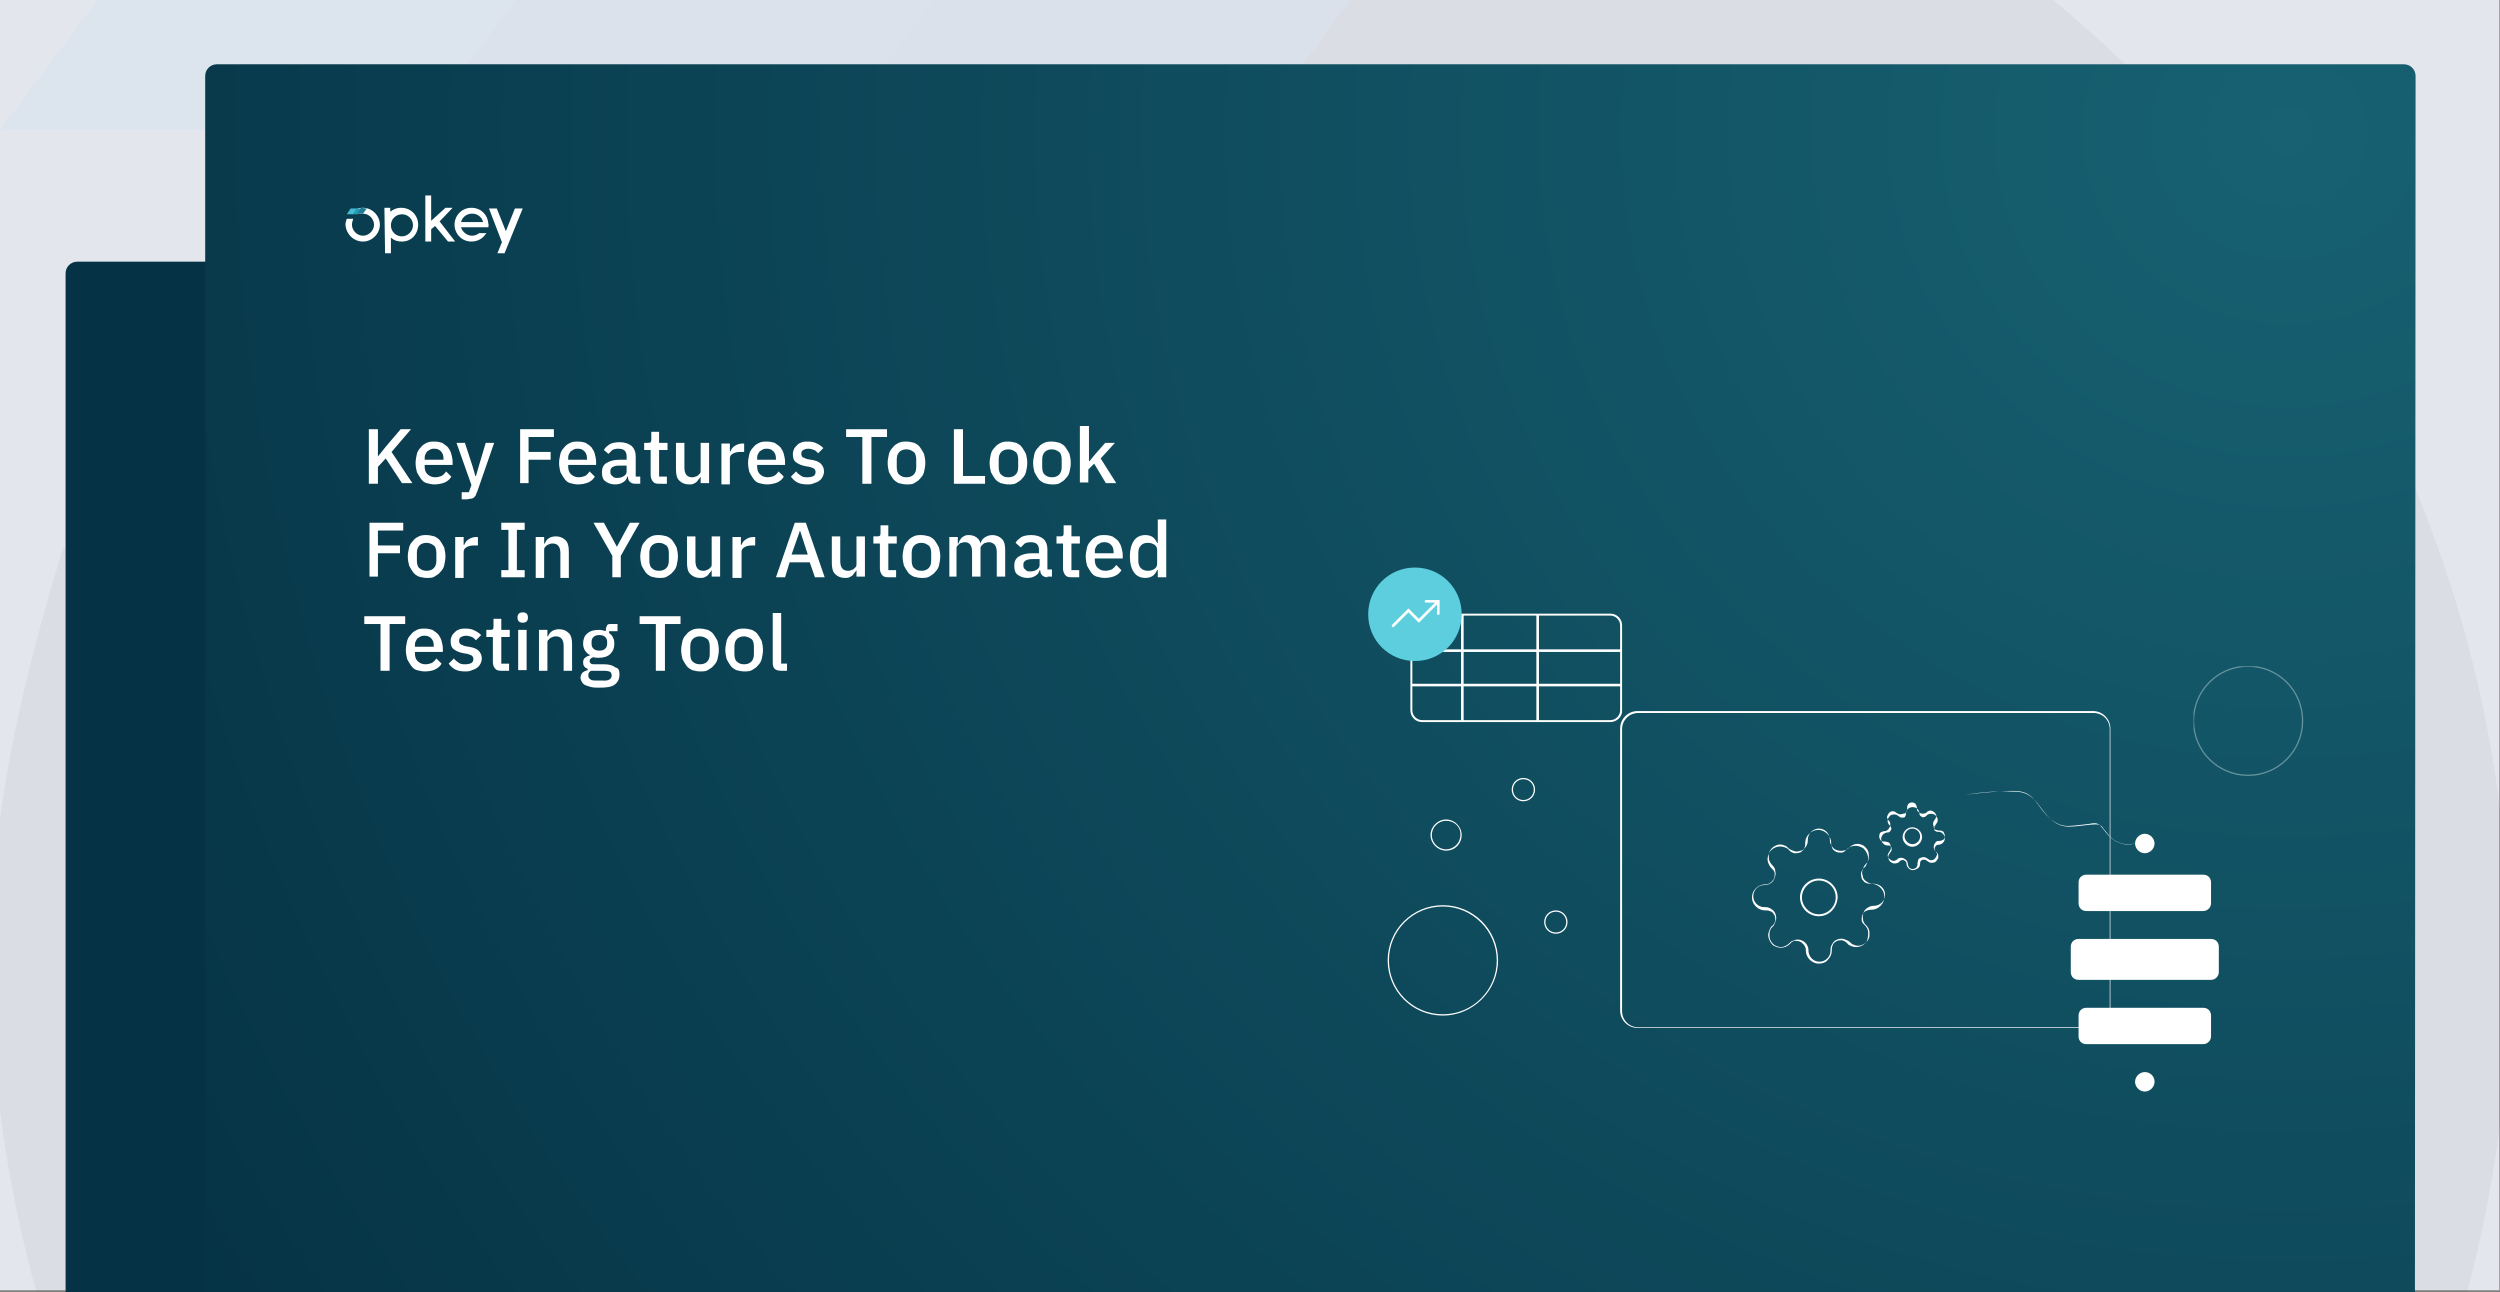 <?xml version="1.0" encoding="utf-8"?>
<!-- Generator: Adobe Illustrator 25.4.1, SVG Export Plug-In . SVG Version: 6.00 Build 0)  -->
<svg version="1.1" id="Layer_1" xmlns="http://www.w3.org/2000/svg" xmlns:xlink="http://www.w3.org/1999/xlink" x="0px" y="0px"
	 viewBox="0 0 385 199" style="enable-background:new 0 0 385 199;" xml:space="preserve">
<rect x="0" y="0" width="385" height="199" fill="#808080" stroke="none"/>
<style type="text/css">
	.st0{fill:#E4E6EE;}
	.st1{opacity:5.000000e-02;}
	.st2{fill-rule:evenodd;clip-rule:evenodd;fill:#242830;}
	.st3{fill:#1C7C92;}
	.st4{fill:#299BB5;}
	.st5{fill:#44BCD6;}
	.st6{fill:#053345;}
	.st7{fill:url(#SVGID_1_);}
	.st8{fill-rule:evenodd;clip-rule:evenodd;fill:#FFFFFF;}
	.st9{fill:#FFFFFF;}
	.st10{fill:#5DCEDE;}
	.st11{opacity:0.36;}
	.st12{clip-path:url(#SVGID_00000147192240417803525250000012756230272046108556_);}
</style>
<rect x="-0.1" y="-0.3" class="st0" width="385" height="199"/>
<g class="st1">
	<g>
		<path class="st2" d="M315.8-0.3H70.7C63.4,5.9,56.4,12.7,50,20h143.3c70.9,0,128.9,58,128.9,128.9c0,17.9-3.7,35-10.4,50.5h68
			c4.4-16.1,6.7-33,6.7-50.5C386.6,88.9,359,35.2,315.8-0.3z"/>
		<path class="st2" d="M74.8,199.3c-6.7-15.5-10.4-32.6-10.4-50.5c0-24.2,6.4-45.1,17.7-64.4H9.7c-6.4,20.9-11.3,41.9-11.3,64.4
			c0.3,17.5,2.8,34.4,7.3,50.5H74.8z"/>
	</g>
	<polygon class="st3" points="144.1,-0.3 128.9,20 193.3,20 208.1,-0.3 	"/>
	<polygon class="st4" points="79.7,-0.3 64.5,20 128.9,20 144.1,-0.3 	"/>
	<polygon class="st5" points="15.3,-0.3 0,20 64.5,20 79.7,-0.3 	"/>
</g>
<g>
	<g>
		<path class="st6" d="M340.3,199.3H10.1V42.1c0-1,0.8-1.8,1.8-1.8h326.6c1,0,1.8,0.8,1.8,1.8V199.3z"/>
	</g>
</g>
<g>
	<g>
		
			<radialGradient id="SVGID_1_" cx="426.579" cy="-398.869" r="366.797" gradientTransform="matrix(1.031 0 0 -0.971 -87.597 -367.079)" gradientUnits="userSpaceOnUse">
			<stop  offset="0" style="stop-color:#176172"/>
			<stop  offset="0.998" style="stop-color:#053345"/>
		</radialGradient>
		<path class="st7" d="M371.9,199.3H31.6V11.7c0-1,0.8-1.8,1.8-1.8h336.8c1,0,1.8,0.8,1.8,1.8L371.9,199.3L371.9,199.3z"/>
	</g>
</g>
<g>
	<path class="st8" d="M55.9,37.2c1.4,0,2.6-1.2,2.6-2.6c0-1.4-1.2-2.6-2.6-2.6c-0.8,0-1.4,0.3-1.9,0.9h1.9c0.9,0,1.7,0.8,1.7,1.7
		s-0.8,1.7-1.7,1.7s-1.7-0.8-1.7-1.7c0-0.3,0.1-0.6,0.2-0.9h-1c-0.1,0.3-0.2,0.6-0.2,0.9C53.3,36.1,54.5,37.2,55.9,37.2z"/>
	<path class="st4" d="M54.8,32.1h0.9L55.1,33h-0.9L54.8,32.1z"/>
	<path class="st5" d="M54,32.1h0.9L54.3,33h-0.9L54,32.1z"/>
	<path class="st9" d="M59.3,39h0.9v-2.4c0.6,0.5,1.1,0.6,1.7,0.6c1.5,0,2.5-1.2,2.5-2.6S63.3,32,61.8,32c-0.8,0-1.3,0.3-1.7,0.6V32
		h-0.9L59.3,39L59.3,39z M61.9,36.4c-0.9,0-1.7-0.7-1.7-1.7S61,33,61.9,33s1.7,0.7,1.7,1.7C63.6,35.6,62.8,36.4,61.9,36.4z"/>
	<path class="st9" d="M69,37.2h1.1l-2.4-3.1l2-2.1h-1.1l-2.2,2v-3.9h-0.9v7.1h0.9v-1.9l0.6-0.5L69,37.2z"/>
	<path class="st9" d="M75.2,34.4c-0.1-1.3-1.1-2.4-2.6-2.4S70,33.2,70,34.6c0,1.4,1.1,2.6,2.6,2.6c1,0,1.8-0.5,2.3-1.3h-1.1
		c-0.3,0.2-0.6,0.4-1.1,0.4c-0.8,0-1.5-0.6-1.7-1.3h4.2C75.2,35,75.3,34.7,75.2,34.4z M71,34.2c0.2-0.8,0.9-1.3,1.7-1.3
		c0.8,0,1.5,0.5,1.7,1.3H71z"/>
	<path class="st9" d="M79.3,32.1l-1.4,3.5l-1.4-3.5h-1.2l2,5.2L76.6,39h1.1l2.8-6.9H79.3z"/>
	<path class="st3" d="M56.5,32.1l-0.6,0.8H55l0.6-0.9l0,0h0.2C56.1,32.1,56.3,32.1,56.5,32.1z"/>
</g>
<g>
	<path class="st9" d="M59.4,70.6l-1.2,1.3v2.6h-1.4v-8.4h1.4v4.2h0l1.2-1.5l2.3-2.7h1.6l-3,3.5l3.2,4.8h-1.6L59.4,70.6z"/>
	<path class="st9" d="M66.9,74.6c-0.4,0-0.8-0.1-1.2-0.2S65,74,64.8,73.7c-0.2-0.3-0.4-0.6-0.6-1c-0.1-0.4-0.2-0.9-0.2-1.4
		c0-0.5,0.1-0.9,0.2-1.4c0.1-0.4,0.3-0.7,0.6-1c0.2-0.3,0.5-0.5,0.9-0.7c0.4-0.2,0.8-0.2,1.2-0.2c0.5,0,0.9,0.1,1.2,0.2
		c0.3,0.2,0.6,0.4,0.9,0.7c0.2,0.3,0.4,0.6,0.5,1c0.1,0.4,0.2,0.8,0.2,1.2v0.5h-4.3v0.2c0,0.5,0.1,0.9,0.4,1.2
		c0.3,0.3,0.7,0.5,1.2,0.5c0.4,0,0.7-0.1,1-0.2c0.3-0.2,0.5-0.4,0.7-0.7l0.8,0.8c-0.2,0.4-0.6,0.7-1,0.9
		C68,74.5,67.4,74.6,66.9,74.6z M66.9,69.1c-0.2,0-0.4,0-0.6,0.1c-0.2,0.1-0.3,0.2-0.5,0.3c-0.1,0.1-0.2,0.3-0.3,0.5
		c-0.1,0.2-0.1,0.4-0.1,0.7v0.1h2.9v-0.1c0-0.5-0.1-0.9-0.4-1.2S67.3,69.1,66.9,69.1z"/>
	<path class="st9" d="M74.8,68.2h1.3l-2.6,7.5c-0.1,0.2-0.2,0.4-0.2,0.5s-0.2,0.3-0.3,0.4c-0.1,0.1-0.3,0.2-0.5,0.2
		c-0.2,0-0.4,0.1-0.6,0.1h-0.8v-1.1h1.1l0.4-1.1l-2.3-6.5h1.3l1.2,3.7l0.4,1.4h0.1l0.4-1.4L74.8,68.2z"/>
	<path class="st9" d="M80.1,74.5v-8.4h5.2v1.2h-3.9v2.3h3.4v1.2h-3.4v3.6H80.1z"/>
	<path class="st9" d="M89,74.6c-0.4,0-0.8-0.1-1.2-0.2s-0.7-0.4-0.9-0.7c-0.2-0.3-0.4-0.6-0.6-1c-0.1-0.4-0.2-0.9-0.2-1.4
		c0-0.5,0.1-0.9,0.2-1.4c0.1-0.4,0.3-0.7,0.6-1c0.2-0.3,0.5-0.5,0.9-0.7c0.4-0.2,0.8-0.2,1.2-0.2c0.5,0,0.9,0.1,1.2,0.2
		c0.3,0.2,0.6,0.4,0.9,0.7c0.2,0.3,0.4,0.6,0.5,1c0.1,0.4,0.2,0.8,0.2,1.2v0.5h-4.3v0.2c0,0.5,0.1,0.9,0.4,1.2
		c0.3,0.3,0.7,0.5,1.2,0.5c0.4,0,0.7-0.1,1-0.2c0.3-0.2,0.5-0.4,0.7-0.7l0.8,0.8c-0.2,0.4-0.6,0.7-1,0.9
		C90.1,74.5,89.5,74.6,89,74.6z M89,69.1c-0.2,0-0.4,0-0.6,0.1c-0.2,0.1-0.3,0.2-0.5,0.3c-0.1,0.1-0.2,0.3-0.3,0.5
		c-0.1,0.2-0.1,0.4-0.1,0.7v0.1h2.9v-0.1c0-0.5-0.1-0.9-0.4-1.2S89.4,69.1,89,69.1z"/>
	<path class="st9" d="M97.8,74.5c-0.3,0-0.6-0.1-0.8-0.3c-0.2-0.2-0.3-0.4-0.3-0.8h-0.1c-0.1,0.4-0.3,0.7-0.7,0.9
		c-0.3,0.2-0.7,0.3-1.2,0.3c-0.6,0-1.1-0.2-1.5-0.5s-0.5-0.8-0.5-1.4c0-0.6,0.2-1.1,0.7-1.4c0.5-0.3,1.1-0.5,2-0.5h1.1v-0.5
		c0-0.4-0.1-0.7-0.3-0.9s-0.5-0.3-1-0.3c-0.4,0-0.7,0.1-0.9,0.2c-0.2,0.2-0.4,0.4-0.6,0.6L93,69.3c0.2-0.4,0.5-0.6,0.9-0.9
		c0.4-0.2,0.9-0.3,1.5-0.3c0.8,0,1.4,0.2,1.9,0.6c0.4,0.4,0.6,0.9,0.6,1.6v3.1h0.7v1.1H97.8z M95.1,73.6c0.4,0,0.7-0.1,1-0.3
		c0.3-0.2,0.4-0.4,0.4-0.7v-0.9h-1.1c-0.9,0-1.4,0.3-1.4,0.8v0.2c0,0.3,0.1,0.5,0.3,0.6C94.5,73.6,94.8,73.6,95.1,73.6z"/>
	<path class="st9" d="M101.5,74.5c-0.5,0-0.8-0.1-1-0.4s-0.3-0.6-0.3-1v-3.8h-1v-1.1h0.5c0.2,0,0.4,0,0.5-0.1
		c0.1-0.1,0.1-0.3,0.1-0.5v-1.1h1.2v1.7h1.3v1.1h-1.3v4.1h1.2v1.1H101.5z"/>
	<path class="st9" d="M107.9,73.4L107.9,73.4c-0.1,0.2-0.2,0.3-0.3,0.4c-0.1,0.1-0.2,0.3-0.3,0.4c-0.1,0.1-0.3,0.2-0.5,0.3
		c-0.2,0.1-0.4,0.1-0.7,0.1c-0.6,0-1.1-0.2-1.5-0.6c-0.4-0.4-0.5-1-0.5-1.8v-4h1.3V72c0,1,0.4,1.5,1.2,1.5c0.2,0,0.3,0,0.5-0.1
		s0.3-0.1,0.4-0.2c0.1-0.1,0.2-0.2,0.3-0.3c0.1-0.1,0.1-0.3,0.1-0.5v-4.2h1.3v6.2h-1.3V73.4z"/>
	<path class="st9" d="M111.1,74.5v-6.2h1.3v1.2h0.1c0.1-0.3,0.3-0.6,0.6-0.8c0.3-0.2,0.7-0.4,1.2-0.4h0.3v1.3H114
		c-0.5,0-0.9,0.1-1.2,0.3c-0.3,0.2-0.4,0.4-0.4,0.7v4H111.1z"/>
	<path class="st9" d="M118.1,74.6c-0.4,0-0.8-0.1-1.2-0.2s-0.7-0.4-0.9-0.7c-0.2-0.3-0.4-0.6-0.6-1c-0.1-0.4-0.2-0.9-0.2-1.4
		c0-0.5,0.1-0.9,0.2-1.4c0.1-0.4,0.3-0.7,0.6-1c0.2-0.3,0.5-0.5,0.9-0.7c0.4-0.2,0.8-0.2,1.2-0.2c0.5,0,0.9,0.1,1.2,0.2
		c0.3,0.2,0.6,0.4,0.9,0.7c0.2,0.3,0.4,0.6,0.5,1c0.1,0.4,0.2,0.8,0.2,1.2v0.5h-4.3v0.2c0,0.5,0.1,0.9,0.4,1.2
		c0.3,0.3,0.7,0.5,1.2,0.5c0.4,0,0.7-0.1,1-0.2c0.3-0.2,0.5-0.4,0.7-0.7l0.8,0.8c-0.2,0.4-0.6,0.7-1,0.9
		C119.2,74.5,118.6,74.6,118.1,74.6z M118.1,69.1c-0.2,0-0.4,0-0.6,0.1c-0.2,0.1-0.3,0.2-0.5,0.3c-0.1,0.1-0.2,0.3-0.3,0.5
		c-0.1,0.2-0.1,0.4-0.1,0.7v0.1h2.9v-0.1c0-0.5-0.1-0.9-0.4-1.2S118.5,69.1,118.1,69.1z"/>
	<path class="st9" d="M124.3,74.6c-0.6,0-1.1-0.1-1.5-0.3c-0.4-0.2-0.7-0.5-1-0.9l0.8-0.8c0.2,0.3,0.5,0.5,0.8,0.7
		c0.3,0.2,0.6,0.2,1,0.2c0.4,0,0.7-0.1,0.9-0.2c0.2-0.1,0.3-0.4,0.3-0.6c0-0.2-0.1-0.4-0.2-0.5c-0.1-0.1-0.4-0.2-0.7-0.3l-0.6-0.1
		c-0.6-0.1-1.1-0.3-1.5-0.6c-0.4-0.3-0.5-0.7-0.5-1.3c0-0.3,0.1-0.6,0.2-0.8c0.1-0.2,0.3-0.4,0.5-0.6s0.4-0.3,0.7-0.4
		c0.3-0.1,0.6-0.1,0.9-0.1c0.6,0,1,0.1,1.4,0.3c0.4,0.2,0.7,0.4,1,0.7l-0.8,0.8c-0.2-0.2-0.4-0.4-0.6-0.5c-0.3-0.1-0.6-0.2-0.9-0.2
		c-0.4,0-0.6,0.1-0.8,0.2s-0.3,0.3-0.3,0.6c0,0.2,0.1,0.4,0.2,0.5c0.2,0.1,0.4,0.2,0.7,0.3l0.6,0.1c0.7,0.1,1.2,0.3,1.5,0.6
		c0.3,0.3,0.5,0.7,0.5,1.2c0,0.3-0.1,0.6-0.2,0.8c-0.1,0.2-0.3,0.5-0.5,0.6c-0.2,0.2-0.5,0.3-0.8,0.4
		C125,74.6,124.6,74.6,124.3,74.6z"/>
	<path class="st9" d="M134.2,67.3v7.2h-1.4v-7.2h-2.5v-1.2h6.3v1.2H134.2z"/>
	<path class="st9" d="M139.6,74.6c-0.4,0-0.8-0.1-1.2-0.2c-0.4-0.2-0.7-0.4-0.9-0.7c-0.2-0.3-0.4-0.6-0.6-1
		c-0.1-0.4-0.2-0.9-0.2-1.4c0-0.5,0.1-0.9,0.2-1.4c0.1-0.4,0.3-0.7,0.6-1c0.2-0.3,0.5-0.5,0.9-0.7c0.4-0.2,0.8-0.2,1.2-0.2
		c0.4,0,0.8,0.1,1.2,0.2c0.4,0.2,0.7,0.4,0.9,0.7c0.2,0.3,0.4,0.6,0.6,1c0.1,0.4,0.2,0.9,0.2,1.4c0,0.5-0.1,0.9-0.2,1.4
		c-0.1,0.4-0.3,0.7-0.6,1c-0.2,0.3-0.6,0.5-0.9,0.7S140.1,74.6,139.6,74.6z M139.6,73.5c0.4,0,0.8-0.1,1.1-0.4s0.4-0.7,0.4-1.2v-1.1
		c0-0.5-0.1-1-0.4-1.2s-0.6-0.4-1.1-0.4c-0.4,0-0.8,0.1-1.1,0.4c-0.3,0.3-0.4,0.7-0.4,1.2v1.1c0,0.5,0.1,1,0.4,1.2
		C138.8,73.4,139.2,73.5,139.6,73.5z"/>
	<path class="st9" d="M146.9,74.5v-8.4h1.4v7.2h3.4v1.2H146.9z"/>
	<path class="st9" d="M155.3,74.6c-0.4,0-0.8-0.1-1.2-0.2c-0.4-0.2-0.7-0.4-0.9-0.7c-0.2-0.3-0.4-0.6-0.6-1
		c-0.1-0.4-0.2-0.9-0.2-1.4c0-0.5,0.1-0.9,0.2-1.4c0.1-0.4,0.3-0.7,0.6-1c0.2-0.3,0.5-0.5,0.9-0.7c0.4-0.2,0.8-0.2,1.2-0.2
		c0.4,0,0.8,0.1,1.2,0.2c0.4,0.2,0.7,0.4,0.9,0.7c0.2,0.3,0.4,0.6,0.6,1c0.1,0.4,0.2,0.9,0.2,1.4c0,0.5-0.1,0.9-0.2,1.4
		c-0.1,0.4-0.3,0.7-0.6,1c-0.2,0.3-0.6,0.5-0.9,0.7S155.7,74.6,155.3,74.6z M155.3,73.5c0.4,0,0.8-0.1,1.1-0.4s0.4-0.7,0.4-1.2v-1.1
		c0-0.5-0.1-1-0.4-1.2s-0.6-0.4-1.1-0.4c-0.4,0-0.8,0.1-1.1,0.4c-0.3,0.3-0.4,0.7-0.4,1.2v1.1c0,0.5,0.1,1,0.4,1.2
		C154.5,73.4,154.8,73.5,155.3,73.5z"/>
	<path class="st9" d="M162,74.6c-0.4,0-0.8-0.1-1.2-0.2c-0.4-0.2-0.7-0.4-0.9-0.7c-0.2-0.3-0.4-0.6-0.6-1c-0.1-0.4-0.2-0.9-0.2-1.4
		c0-0.5,0.1-0.9,0.2-1.4c0.1-0.4,0.3-0.7,0.6-1c0.2-0.3,0.5-0.5,0.9-0.7c0.4-0.2,0.8-0.2,1.2-0.2c0.4,0,0.8,0.1,1.2,0.2
		c0.4,0.2,0.7,0.4,0.9,0.7c0.2,0.3,0.4,0.6,0.6,1c0.1,0.4,0.2,0.9,0.2,1.4c0,0.5-0.1,0.9-0.2,1.4c-0.1,0.4-0.3,0.7-0.6,1
		c-0.2,0.3-0.6,0.5-0.9,0.7S162.5,74.6,162,74.6z M162,73.5c0.4,0,0.8-0.1,1.1-0.4s0.4-0.7,0.4-1.2v-1.1c0-0.5-0.1-1-0.4-1.2
		s-0.6-0.4-1.1-0.4c-0.4,0-0.8,0.1-1.1,0.4c-0.3,0.3-0.4,0.7-0.4,1.2v1.1c0,0.5,0.1,1,0.4,1.2C161.2,73.4,161.6,73.5,162,73.5z"/>
	<path class="st9" d="M166.4,65.6h1.3V71h0.1l0.9-1.1l1.5-1.7h1.5l-2.2,2.4l2.4,3.8h-1.6l-1.8-3l-0.9,0.9v2h-1.3V65.6z"/>
	<path class="st9" d="M56.9,88.9v-8.4h5.2v1.2h-3.9V84h3.4v1.2h-3.4v3.6H56.9z"/>
	<path class="st9" d="M65.7,89c-0.4,0-0.8-0.1-1.2-0.2c-0.4-0.2-0.7-0.4-0.9-0.7c-0.2-0.3-0.4-0.6-0.6-1c-0.1-0.4-0.2-0.9-0.2-1.4
		c0-0.5,0.1-0.9,0.2-1.4c0.1-0.4,0.3-0.7,0.6-1c0.2-0.3,0.5-0.5,0.9-0.7c0.4-0.2,0.8-0.2,1.2-0.2c0.4,0,0.8,0.1,1.2,0.2
		c0.4,0.2,0.7,0.4,0.9,0.7c0.2,0.3,0.4,0.6,0.6,1c0.1,0.4,0.2,0.9,0.2,1.4c0,0.5-0.1,0.9-0.2,1.4c-0.1,0.4-0.3,0.7-0.6,1
		c-0.2,0.3-0.6,0.5-0.9,0.7S66.2,89,65.7,89z M65.7,87.9c0.4,0,0.8-0.1,1.1-0.4s0.4-0.7,0.4-1.2v-1.1c0-0.5-0.1-1-0.4-1.2
		s-0.6-0.4-1.1-0.4c-0.4,0-0.8,0.1-1.1,0.4c-0.3,0.3-0.4,0.7-0.4,1.2v1.1c0,0.5,0.1,1,0.4,1.2C64.9,87.8,65.3,87.9,65.7,87.9z"/>
	<path class="st9" d="M70.1,88.9v-6.2h1.3v1.2h0.1c0.1-0.3,0.3-0.6,0.6-0.8c0.3-0.2,0.7-0.4,1.2-0.4h0.3v1.3H73
		c-0.5,0-0.9,0.1-1.2,0.3c-0.3,0.2-0.4,0.4-0.4,0.7v4H70.1z"/>
	<path class="st9" d="M77.2,88.9v-1.1h1.1v-6.2h-1.1v-1.1h3.6v1.1h-1.2v6.2h1.2v1.1H77.2z"/>
	<path class="st9" d="M82.5,88.9v-6.2h1.3v1h0.1c0.1-0.3,0.3-0.6,0.6-0.8c0.3-0.2,0.7-0.3,1.1-0.3c0.6,0,1.1,0.2,1.5,0.6
		s0.5,1,0.5,1.8v4h-1.3v-3.8c0-1-0.4-1.5-1.2-1.5c-0.2,0-0.3,0-0.5,0.1s-0.3,0.1-0.4,0.2c-0.1,0.1-0.2,0.2-0.3,0.3
		c-0.1,0.1-0.1,0.3-0.1,0.5v4.2H82.5z"/>
	<path class="st9" d="M94.3,88.9v-3.3l-2.9-5.1H93l2,3.7h0l2-3.7h1.5l-2.9,5.1v3.3H94.3z"/>
	<path class="st9" d="M101.5,89c-0.4,0-0.8-0.1-1.2-0.2c-0.4-0.2-0.7-0.4-0.9-0.7c-0.2-0.3-0.4-0.6-0.6-1c-0.1-0.4-0.2-0.9-0.2-1.4
		c0-0.5,0.1-0.9,0.2-1.4c0.1-0.4,0.3-0.7,0.6-1c0.2-0.3,0.5-0.5,0.9-0.7c0.4-0.2,0.8-0.2,1.2-0.2c0.4,0,0.8,0.1,1.2,0.2
		c0.4,0.2,0.7,0.4,0.9,0.7c0.2,0.3,0.4,0.6,0.6,1c0.1,0.4,0.2,0.9,0.2,1.4c0,0.5-0.1,0.9-0.2,1.4c-0.1,0.4-0.3,0.7-0.6,1
		c-0.2,0.3-0.6,0.5-0.9,0.7S101.9,89,101.5,89z M101.5,87.9c0.4,0,0.8-0.1,1.1-0.4s0.4-0.7,0.4-1.2v-1.1c0-0.5-0.1-1-0.4-1.2
		s-0.6-0.4-1.1-0.4c-0.4,0-0.8,0.1-1.1,0.4c-0.3,0.3-0.4,0.7-0.4,1.2v1.1c0,0.5,0.1,1,0.4,1.2C100.7,87.8,101,87.9,101.5,87.9z"/>
	<path class="st9" d="M109.6,87.8L109.6,87.8c-0.1,0.2-0.2,0.3-0.3,0.4c-0.1,0.1-0.2,0.3-0.3,0.4c-0.1,0.1-0.3,0.2-0.5,0.3
		c-0.2,0.1-0.4,0.1-0.7,0.1c-0.6,0-1.1-0.2-1.5-0.6c-0.4-0.4-0.5-1-0.5-1.8v-4h1.3v3.8c0,1,0.4,1.5,1.2,1.5c0.2,0,0.3,0,0.5-0.1
		s0.3-0.1,0.4-0.2c0.1-0.1,0.2-0.2,0.3-0.3c0.1-0.1,0.1-0.3,0.1-0.5v-4.2h1.3v6.2h-1.3V87.8z"/>
	<path class="st9" d="M112.8,88.9v-6.2h1.3v1.2h0.1c0.1-0.3,0.3-0.6,0.6-0.8c0.3-0.2,0.7-0.4,1.2-0.4h0.3v1.3h-0.5
		c-0.5,0-0.9,0.1-1.2,0.3c-0.3,0.2-0.4,0.4-0.4,0.7v4H112.8z"/>
	<path class="st9" d="M125.5,88.9l-0.8-2.3h-3.1l-0.7,2.3h-1.4l2.9-8.4h1.7l2.9,8.4H125.5z M123.2,81.7L123.2,81.7l-1.3,3.7h2.5
		L123.2,81.7z"/>
	<path class="st9" d="M131.9,87.8L131.9,87.8c-0.1,0.2-0.2,0.3-0.3,0.4c-0.1,0.1-0.2,0.3-0.3,0.4c-0.1,0.1-0.3,0.2-0.5,0.3
		c-0.2,0.1-0.4,0.1-0.7,0.1c-0.6,0-1.1-0.2-1.5-0.6c-0.4-0.4-0.5-1-0.5-1.8v-4h1.3v3.8c0,1,0.4,1.5,1.2,1.5c0.2,0,0.3,0,0.5-0.1
		s0.3-0.1,0.4-0.2c0.1-0.1,0.2-0.2,0.3-0.3c0.1-0.1,0.1-0.3,0.1-0.5v-4.2h1.3v6.2h-1.3V87.8z"/>
	<path class="st9" d="M136.8,88.9c-0.5,0-0.8-0.1-1-0.4s-0.3-0.6-0.3-1v-3.8h-1v-1.1h0.5c0.2,0,0.4,0,0.5-0.1
		c0.1-0.1,0.1-0.3,0.1-0.5v-1.1h1.2v1.7h1.3v1.1h-1.3v4.1h1.2v1.1H136.8z"/>
	<path class="st9" d="M141.9,89c-0.4,0-0.8-0.1-1.2-0.2c-0.4-0.2-0.7-0.4-0.9-0.7c-0.2-0.3-0.4-0.6-0.6-1c-0.1-0.4-0.2-0.9-0.2-1.4
		c0-0.5,0.1-0.9,0.2-1.4c0.1-0.4,0.3-0.7,0.6-1c0.2-0.3,0.5-0.5,0.9-0.7c0.4-0.2,0.8-0.2,1.2-0.2c0.4,0,0.8,0.1,1.2,0.2
		c0.4,0.2,0.7,0.4,0.9,0.7c0.2,0.3,0.4,0.6,0.6,1c0.1,0.4,0.2,0.9,0.2,1.4c0,0.5-0.1,0.9-0.2,1.4c-0.1,0.4-0.3,0.7-0.6,1
		c-0.2,0.3-0.6,0.5-0.9,0.7S142.3,89,141.9,89z M141.9,87.9c0.4,0,0.8-0.1,1.1-0.4s0.4-0.7,0.4-1.2v-1.1c0-0.5-0.1-1-0.4-1.2
		s-0.6-0.4-1.1-0.4c-0.4,0-0.8,0.1-1.1,0.4c-0.3,0.3-0.4,0.7-0.4,1.2v1.1c0,0.5,0.1,1,0.4,1.2C141.1,87.8,141.4,87.9,141.9,87.9z"/>
	<path class="st9" d="M146.2,88.9v-6.2h1.3v1h0.1c0.1-0.2,0.1-0.3,0.2-0.5c0.1-0.1,0.2-0.3,0.3-0.4s0.3-0.2,0.5-0.3
		c0.2-0.1,0.4-0.1,0.6-0.1c0.4,0,0.8,0.1,1.1,0.3c0.3,0.2,0.6,0.5,0.7,1h0c0.1-0.4,0.3-0.7,0.6-0.9c0.3-0.2,0.7-0.4,1.2-0.4
		c0.6,0,1.1,0.2,1.5,0.6s0.5,1,0.5,1.8v4h-1.3v-3.8c0-0.5-0.1-0.8-0.3-1.1c-0.2-0.2-0.5-0.4-0.9-0.4c-0.2,0-0.3,0-0.5,0.1
		c-0.2,0-0.3,0.1-0.4,0.2c-0.1,0.1-0.2,0.2-0.3,0.3c-0.1,0.1-0.1,0.3-0.1,0.5v4.2h-1.3v-3.8c0-1-0.4-1.5-1.1-1.5
		c-0.2,0-0.3,0-0.5,0.1c-0.2,0-0.3,0.1-0.4,0.2c-0.1,0.1-0.2,0.2-0.3,0.3c-0.1,0.1-0.1,0.3-0.1,0.5v4.2H146.2z"/>
	<path class="st9" d="M161.3,88.9c-0.3,0-0.6-0.1-0.8-0.3c-0.2-0.2-0.3-0.4-0.3-0.8h-0.1c-0.1,0.4-0.3,0.7-0.7,0.9
		c-0.3,0.2-0.7,0.3-1.2,0.3c-0.6,0-1.1-0.2-1.5-0.5s-0.5-0.8-0.5-1.4c0-0.6,0.2-1.1,0.7-1.4c0.5-0.3,1.1-0.5,2-0.5h1.1v-0.5
		c0-0.4-0.1-0.7-0.3-0.9s-0.5-0.3-1-0.3c-0.4,0-0.7,0.1-0.9,0.2c-0.2,0.2-0.4,0.4-0.6,0.6l-0.8-0.7c0.2-0.4,0.5-0.6,0.9-0.9
		c0.4-0.2,0.9-0.3,1.5-0.3c0.8,0,1.4,0.2,1.9,0.6c0.4,0.4,0.6,0.9,0.6,1.6v3.1h0.7v1.1H161.3z M158.7,88c0.4,0,0.7-0.1,1-0.3
		c0.3-0.2,0.4-0.4,0.4-0.7v-0.9H159c-0.9,0-1.4,0.3-1.4,0.8v0.2c0,0.3,0.1,0.5,0.3,0.6C158.1,88,158.4,88,158.7,88z"/>
	<path class="st9" d="M165,88.9c-0.5,0-0.8-0.1-1-0.4s-0.3-0.6-0.3-1v-3.8h-1v-1.1h0.5c0.2,0,0.4,0,0.5-0.1c0.1-0.1,0.1-0.3,0.1-0.5
		v-1.1h1.2v1.7h1.3v1.1H165v4.1h1.2v1.1H165z"/>
	<path class="st9" d="M170.1,89c-0.4,0-0.8-0.1-1.2-0.2s-0.7-0.4-0.9-0.7c-0.2-0.3-0.4-0.6-0.6-1c-0.1-0.4-0.2-0.9-0.2-1.4
		c0-0.5,0.1-0.9,0.2-1.4c0.1-0.4,0.3-0.7,0.6-1c0.2-0.3,0.5-0.5,0.9-0.7c0.4-0.2,0.8-0.2,1.2-0.2c0.5,0,0.9,0.1,1.2,0.2
		c0.3,0.2,0.6,0.4,0.9,0.7c0.2,0.3,0.4,0.6,0.5,1c0.1,0.4,0.2,0.8,0.2,1.2v0.5h-4.3v0.2c0,0.5,0.1,0.9,0.4,1.2
		c0.3,0.3,0.7,0.5,1.2,0.5c0.4,0,0.7-0.1,1-0.2c0.3-0.2,0.5-0.4,0.7-0.7l0.8,0.8c-0.2,0.4-0.6,0.7-1,0.9
		C171.2,88.9,170.7,89,170.1,89z M170.1,83.5c-0.2,0-0.4,0-0.6,0.1c-0.2,0.1-0.3,0.2-0.5,0.3c-0.1,0.1-0.2,0.3-0.3,0.5
		c-0.1,0.2-0.1,0.4-0.1,0.7v0.1h2.9v-0.1c0-0.5-0.1-0.9-0.4-1.2S170.5,83.5,170.1,83.5z"/>
	<path class="st9" d="M178.2,87.8L178.2,87.8c-0.2,0.4-0.4,0.7-0.7,0.9c-0.3,0.2-0.7,0.3-1.1,0.3c-0.8,0-1.4-0.3-1.8-0.9
		s-0.6-1.4-0.6-2.4c0-1,0.2-1.8,0.6-2.4s1-0.9,1.8-0.9c0.4,0,0.8,0.1,1.1,0.3c0.3,0.2,0.5,0.5,0.7,0.9h0.1V80h1.3v8.9h-1.3V87.8z
		 M176.8,87.9c0.4,0,0.7-0.1,1-0.3c0.3-0.2,0.4-0.5,0.4-0.8v-2.1c0-0.3-0.1-0.6-0.4-0.8c-0.3-0.2-0.6-0.3-1-0.3
		c-0.5,0-0.8,0.1-1.1,0.4s-0.4,0.7-0.4,1.2v1.1c0,0.5,0.1,0.9,0.4,1.2S176.4,87.9,176.8,87.9z"/>
	<path class="st9" d="M60,96.1v7.2h-1.4v-7.2h-2.5v-1.2h6.3v1.2H60z"/>
	<path class="st9" d="M65.4,103.4c-0.4,0-0.8-0.1-1.2-0.2s-0.7-0.4-0.9-0.7c-0.2-0.3-0.4-0.6-0.6-1c-0.1-0.4-0.2-0.9-0.2-1.4
		c0-0.5,0.1-0.9,0.2-1.4c0.1-0.4,0.3-0.7,0.6-1c0.2-0.3,0.5-0.5,0.9-0.7c0.4-0.2,0.8-0.2,1.2-0.2c0.5,0,0.9,0.1,1.2,0.2
		c0.3,0.2,0.6,0.4,0.9,0.7c0.2,0.3,0.4,0.6,0.5,1c0.1,0.4,0.2,0.8,0.2,1.2v0.5h-4.3v0.2c0,0.5,0.1,0.9,0.4,1.2
		c0.3,0.3,0.7,0.5,1.2,0.5c0.4,0,0.7-0.1,1-0.2c0.3-0.2,0.5-0.4,0.7-0.7l0.8,0.8c-0.2,0.4-0.6,0.7-1,0.9S66,103.4,65.4,103.4z
		 M65.4,97.9c-0.2,0-0.4,0-0.6,0.1c-0.2,0.1-0.3,0.2-0.5,0.3c-0.1,0.1-0.2,0.3-0.3,0.5c-0.1,0.2-0.1,0.4-0.1,0.7v0.1h2.9v-0.1
		c0-0.5-0.1-0.9-0.4-1.2S65.8,97.9,65.4,97.9z"/>
	<path class="st9" d="M71.6,103.4c-0.6,0-1.1-0.1-1.5-0.3c-0.4-0.2-0.7-0.5-1-0.9l0.8-0.8c0.2,0.3,0.5,0.5,0.8,0.7
		c0.3,0.2,0.6,0.2,1,0.2c0.4,0,0.7-0.1,0.9-0.2c0.2-0.1,0.3-0.4,0.3-0.6c0-0.2-0.1-0.4-0.2-0.5c-0.1-0.1-0.4-0.2-0.7-0.3l-0.6-0.1
		c-0.6-0.1-1.1-0.3-1.5-0.6c-0.4-0.3-0.5-0.7-0.5-1.3c0-0.3,0.1-0.6,0.2-0.8c0.1-0.2,0.3-0.4,0.5-0.6s0.4-0.3,0.7-0.4
		c0.3-0.1,0.6-0.1,0.9-0.1c0.6,0,1,0.1,1.4,0.3c0.4,0.2,0.7,0.4,1,0.7l-0.8,0.8c-0.2-0.2-0.4-0.4-0.6-0.5c-0.3-0.1-0.6-0.2-0.9-0.2
		c-0.4,0-0.6,0.1-0.8,0.2s-0.3,0.3-0.3,0.6c0,0.2,0.1,0.4,0.2,0.5c0.2,0.1,0.4,0.2,0.7,0.3l0.6,0.1c0.7,0.1,1.2,0.3,1.5,0.6
		c0.3,0.3,0.5,0.7,0.5,1.2c0,0.3-0.1,0.6-0.2,0.8c-0.1,0.2-0.3,0.5-0.5,0.6c-0.2,0.2-0.5,0.3-0.8,0.4
		C72.3,103.4,72,103.4,71.6,103.4z"/>
	<path class="st9" d="M77.2,103.3c-0.5,0-0.8-0.1-1-0.4c-0.2-0.2-0.3-0.6-0.3-1v-3.8h-1V97h0.5c0.2,0,0.4,0,0.5-0.1
		c0.1-0.1,0.1-0.3,0.1-0.5v-1.1h1.2V97h1.3v1.1h-1.3v4.1h1.2v1.1H77.2z"/>
	<path class="st9" d="M80.5,95.9c-0.3,0-0.5-0.1-0.6-0.2s-0.2-0.3-0.2-0.5V95c0-0.2,0.1-0.4,0.2-0.5s0.3-0.2,0.6-0.2
		c0.3,0,0.5,0.1,0.6,0.2s0.2,0.3,0.2,0.5v0.2c0,0.2-0.1,0.4-0.2,0.5S80.8,95.9,80.5,95.9z M79.8,97h1.3v6.2h-1.3V97z"/>
	<path class="st9" d="M83,103.3V97h1.3v1h0.1c0.1-0.3,0.3-0.6,0.6-0.8c0.3-0.2,0.7-0.3,1.1-0.3c0.6,0,1.1,0.2,1.5,0.6s0.5,1,0.5,1.8
		v4h-1.3v-3.8c0-1-0.4-1.5-1.2-1.5c-0.2,0-0.3,0-0.5,0.1s-0.3,0.1-0.4,0.2c-0.1,0.1-0.2,0.2-0.3,0.3c-0.1,0.1-0.1,0.3-0.1,0.5v4.2
		H83z"/>
	<path class="st9" d="M95.4,103.9c0,0.6-0.2,1.1-0.7,1.5s-1.3,0.5-2.4,0.5c-0.5,0-0.9,0-1.3-0.1c-0.4-0.1-0.6-0.2-0.9-0.3
		c-0.2-0.1-0.4-0.3-0.5-0.5c-0.1-0.2-0.2-0.4-0.2-0.6c0-0.3,0.1-0.6,0.3-0.8c0.2-0.2,0.5-0.3,0.8-0.4V103c-0.5-0.2-0.7-0.5-0.7-1
		c0-0.3,0.1-0.6,0.3-0.7c0.2-0.2,0.5-0.3,0.8-0.4v0c-0.4-0.2-0.6-0.4-0.8-0.7c-0.2-0.3-0.3-0.7-0.3-1.1c0-0.6,0.2-1.2,0.6-1.5
		c0.4-0.4,1-0.6,1.8-0.6c0.4,0,0.8,0.1,1.1,0.2v-0.2c0-0.3,0.1-0.5,0.2-0.7c0.1-0.2,0.3-0.2,0.6-0.2h1v1.1h-1.3v0.3
		c0.3,0.2,0.5,0.4,0.6,0.7c0.2,0.3,0.2,0.6,0.2,1c0,0.6-0.2,1.1-0.6,1.5c-0.4,0.4-1,0.6-1.8,0.6c-0.3,0-0.6,0-0.8-0.1
		c-0.2,0.1-0.3,0.1-0.4,0.2c-0.1,0.1-0.2,0.2-0.2,0.4c0,0.2,0.1,0.3,0.2,0.4c0.2,0.1,0.4,0.1,0.6,0.1h1.5c0.8,0,1.3,0.2,1.7,0.5
		C95.3,102.9,95.4,103.3,95.4,103.9z M94.2,104c0-0.2-0.1-0.4-0.2-0.5s-0.5-0.2-0.9-0.2H91c-0.3,0.2-0.4,0.4-0.4,0.7
		c0,0.3,0.1,0.5,0.3,0.6c0.2,0.2,0.5,0.2,1,0.2h0.8C93.7,104.9,94.2,104.6,94.2,104z M92.3,100.2c0.4,0,0.7-0.1,0.9-0.3
		c0.2-0.2,0.3-0.4,0.3-0.8v-0.2c0-0.4-0.1-0.6-0.3-0.8c-0.2-0.2-0.5-0.3-0.9-0.3s-0.7,0.1-0.9,0.3c-0.2,0.2-0.3,0.4-0.3,0.8v0.2
		c0,0.4,0.1,0.6,0.3,0.8C91.6,100.1,91.9,100.2,92.3,100.2z"/>
	<path class="st9" d="M102.4,96.1v7.2h-1.4v-7.2h-2.5v-1.2h6.3v1.2H102.4z"/>
	<path class="st9" d="M107.8,103.4c-0.4,0-0.8-0.1-1.2-0.2c-0.4-0.2-0.7-0.4-0.9-0.7c-0.2-0.3-0.4-0.6-0.6-1
		c-0.1-0.4-0.2-0.9-0.2-1.4c0-0.5,0.1-0.9,0.2-1.4c0.1-0.4,0.3-0.7,0.6-1c0.2-0.3,0.5-0.5,0.9-0.7c0.4-0.2,0.8-0.2,1.2-0.2
		c0.4,0,0.8,0.1,1.2,0.2c0.4,0.2,0.7,0.4,0.9,0.7c0.2,0.3,0.4,0.6,0.6,1c0.1,0.4,0.2,0.9,0.2,1.4c0,0.5-0.1,0.9-0.2,1.4
		c-0.1,0.4-0.3,0.7-0.6,1c-0.2,0.3-0.6,0.5-0.9,0.7S108.3,103.4,107.8,103.4z M107.8,102.3c0.4,0,0.8-0.1,1.1-0.4s0.4-0.7,0.4-1.2
		v-1.1c0-0.5-0.1-1-0.4-1.2s-0.6-0.4-1.1-0.4c-0.4,0-0.8,0.1-1.1,0.4c-0.3,0.3-0.4,0.7-0.4,1.2v1.1c0,0.5,0.1,1,0.4,1.2
		C107,102.2,107.4,102.3,107.8,102.3z"/>
	<path class="st9" d="M114.6,103.4c-0.4,0-0.8-0.1-1.2-0.2c-0.4-0.2-0.7-0.4-0.9-0.7c-0.2-0.3-0.4-0.6-0.6-1
		c-0.1-0.4-0.2-0.9-0.2-1.4c0-0.5,0.1-0.9,0.2-1.4c0.1-0.4,0.3-0.7,0.6-1c0.2-0.3,0.5-0.5,0.9-0.7c0.4-0.2,0.8-0.2,1.2-0.2
		c0.4,0,0.8,0.1,1.2,0.2c0.4,0.2,0.7,0.4,0.9,0.7c0.2,0.3,0.4,0.6,0.6,1c0.1,0.4,0.2,0.9,0.2,1.4c0,0.5-0.1,0.9-0.2,1.4
		c-0.1,0.4-0.3,0.7-0.6,1c-0.2,0.3-0.6,0.5-0.9,0.7S115,103.4,114.6,103.4z M114.6,102.3c0.4,0,0.8-0.1,1.1-0.4s0.4-0.7,0.4-1.2
		v-1.1c0-0.5-0.1-1-0.4-1.2S115,98,114.6,98c-0.4,0-0.8,0.1-1.1,0.4c-0.3,0.3-0.4,0.7-0.4,1.2v1.1c0,0.5,0.1,1,0.4,1.2
		C113.8,102.2,114.2,102.3,114.6,102.3z"/>
	<path class="st9" d="M120.3,103.3c-0.4,0-0.8-0.1-1-0.3c-0.2-0.2-0.3-0.5-0.3-1v-7.6h1.3v7.8h0.9v1.1H120.3z"/>
</g>
<g>
	<g>
		<g>
			<path class="st9" d="M248,111.2h-29c-1,0-1.8-0.8-1.8-1.8V96.3c0-1,0.8-1.8,1.8-1.8h29c1,0,1.8,0.8,1.8,1.8v13.1
				C249.9,110.3,249,111.2,248,111.2z M219,94.8c-0.8,0-1.5,0.7-1.5,1.5v13.1c0,0.8,0.7,1.5,1.5,1.5h29c0.8,0,1.5-0.7,1.5-1.5V96.3
				c0-0.8-0.7-1.5-1.5-1.5H219z"/>
		</g>
		<g>
			<rect x="217.4" y="100" class="st9" width="32.3" height="0.4"/>
		</g>
		<g>
			<rect x="225" y="94.6" class="st9" width="0.4" height="16.4"/>
		</g>
		<g>
			<rect x="236.6" y="94.6" class="st9" width="0.4" height="16.4"/>
		</g>
		<g>
			<rect x="217.4" y="105.3" class="st9" width="32.3" height="0.4"/>
		</g>
		<g>
			<path class="st10" d="M225.1,94.6c0,4-3.2,7.2-7.2,7.2s-7.2-3.2-7.2-7.2c0-4,3.2-7.2,7.2-7.2S225.1,90.6,225.1,94.6"/>
		</g>
		<g>
			<path class="st9" d="M214.5,96.6c0,0-0.1,0-0.1-0.1c-0.1-0.1-0.1-0.2,0-0.3l2.5-2.5l1.6,1.6l2.5-2.5h-1.4c-0.1,0-0.2-0.1-0.2-0.2
				c0-0.1,0.1-0.2,0.2-0.2h1.9c0,0,0,0,0.1,0c0,0,0,0,0,0l0,0c0,0,0,0,0.1,0l0,0v0c0,0,0,0,0,0l0,0c0,0,0,0,0,0c0,0,0,0,0,0l0,0
				c0,0,0,0,0,0.1c0,0,0,0,0,0.1v1.9c0,0.1-0.1,0.2-0.2,0.2s-0.2-0.1-0.2-0.2v-1.4l-2.8,2.8l-1.6-1.6l-2.2,2.2
				C214.6,96.6,214.5,96.6,214.5,96.6z"/>
		</g>
		<g>
			<path class="st9" d="M322.3,158.3h-70.1c-1.5,0-2.7-1.2-2.7-2.7v-43.4c0-1.5,1.2-2.7,2.7-2.7h70.1c1.5,0,2.7,1.2,2.7,2.7v43.4
				C325.1,157.1,323.8,158.3,322.3,158.3z M252.3,109.8c-1.4,0-2.5,1.1-2.5,2.5v43.4c0,1.4,1.1,2.5,2.5,2.5h70.1
				c1.4,0,2.5-1.1,2.5-2.5v-43.4c0-1.4-1.1-2.5-2.5-2.5H252.3z"/>
		</g>
		<g>
			<path class="st9" d="M280.1,141.1c-1.6,0-2.9-1.3-2.9-2.9c0-1.6,1.3-2.9,2.9-2.9c1.6,0,2.9,1.3,2.9,2.9
				C282.9,139.8,281.7,141.1,280.1,141.1z M280.1,135.6c-1.4,0-2.6,1.2-2.6,2.6c0,1.4,1.2,2.6,2.6,2.6c1.4,0,2.6-1.2,2.6-2.6
				C282.7,136.7,281.5,135.6,280.1,135.6z"/>
		</g>
		<g>
			<path class="st9" d="M280.1,148.4c-0.5,0-1-0.2-1.4-0.6c-0.4-0.4-0.6-0.9-0.6-1.4v-0.1c0-0.3-0.1-0.5-0.3-0.8
				c-0.2-0.2-0.4-0.4-0.6-0.5c-0.3-0.1-0.5-0.1-0.8-0.1c-0.3,0-0.5,0.2-0.7,0.4l-0.1,0.1c-0.2,0.2-0.4,0.3-0.6,0.4
				c-0.5,0.2-1,0.2-1.5,0c-0.2-0.1-0.5-0.2-0.6-0.4c-0.2-0.2-0.3-0.4-0.4-0.6c-0.1-0.2-0.2-0.5-0.2-0.8s0.1-0.5,0.2-0.8
				c0.1-0.2,0.2-0.5,0.4-0.6l0.1-0.1c0.2-0.2,0.3-0.4,0.4-0.7c0-0.3,0-0.5-0.1-0.8c-0.1-0.2-0.3-0.5-0.5-0.6
				c-0.2-0.1-0.5-0.2-0.8-0.2h-0.2c-0.5,0-1-0.2-1.4-0.6c-0.4-0.4-0.6-0.9-0.6-1.4c0-0.5,0.2-1,0.6-1.4c0.4-0.4,0.9-0.6,1.4-0.6h0.1
				c0.3,0,0.5-0.1,0.8-0.3c0.2-0.2,0.4-0.4,0.5-0.6c0.1-0.3,0.1-0.5,0.1-0.8c0-0.3-0.2-0.5-0.4-0.7l-0.1-0.1
				c-0.2-0.2-0.3-0.4-0.4-0.6c-0.1-0.2-0.2-0.5-0.2-0.8c0-0.3,0.1-0.5,0.2-0.8c0.1-0.2,0.2-0.5,0.4-0.6c0.2-0.2,0.4-0.3,0.6-0.4
				c0.5-0.2,1-0.2,1.5,0c0.2,0.1,0.5,0.2,0.6,0.4l0.1,0.1c0.2,0.2,0.4,0.3,0.7,0.4c0.3,0,0.6,0,0.8-0.1c0,0,0,0,0.1,0h0
				c0.2-0.1,0.4-0.3,0.6-0.5c0.1-0.2,0.2-0.5,0.2-0.8v-0.2c0-0.5,0.2-1,0.6-1.4c0.4-0.4,0.9-0.6,1.4-0.6c0.5,0,1,0.2,1.4,0.6
				c0.4,0.4,0.6,0.9,0.6,1.4v0.1c0,0.3,0.1,0.5,0.2,0.8c0.1,0.2,0.4,0.4,0.6,0.5c0.3,0.1,0.5,0.1,0.8,0.1c0.3,0,0.5-0.2,0.7-0.4
				l0.1-0.1c0.2-0.2,0.4-0.3,0.6-0.4c0.5-0.2,1-0.2,1.5,0c0.2,0.1,0.5,0.2,0.6,0.4c0.2,0.2,0.3,0.4,0.4,0.6c0.1,0.2,0.2,0.5,0.2,0.8
				c0,0.3-0.1,0.5-0.2,0.8c-0.1,0.2-0.2,0.5-0.4,0.6l-0.1,0.1c-0.2,0.2-0.3,0.4-0.4,0.7c0,0.3,0,0.5,0.1,0.8c0,0,0,0,0,0.1v0
				c0.1,0.2,0.3,0.4,0.5,0.6c0.2,0.1,0.5,0.2,0.8,0.2h0.2c0.5,0,1,0.2,1.4,0.6c0.4,0.4,0.6,0.9,0.6,1.4c0,0.5-0.2,1-0.6,1.4
				c-0.4,0.4-0.9,0.6-1.4,0.6h-0.1c-0.3,0-0.5,0.1-0.8,0.2c-0.2,0.1-0.4,0.4-0.5,0.6c0,0,0,0,0,0c-0.1,0.3-0.1,0.5-0.1,0.8
				c0,0.3,0.2,0.5,0.4,0.7l0.1,0.1c0.2,0.2,0.3,0.4,0.4,0.6c0.1,0.2,0.1,0.5,0.1,0.8s-0.1,0.5-0.1,0.8c-0.1,0.2-0.2,0.5-0.4,0.6
				c-0.2,0.2-0.4,0.3-0.6,0.4c-0.5,0.2-1,0.2-1.5,0c-0.2-0.1-0.5-0.2-0.6-0.4l-0.1-0.1c-0.2-0.2-0.4-0.3-0.7-0.4
				c-0.3,0-0.5,0-0.8,0.1c-0.2,0.1-0.5,0.3-0.6,0.5c-0.1,0.2-0.2,0.5-0.2,0.8v0.2c0,0.5-0.2,1-0.6,1.4
				C281.2,148.2,280.7,148.4,280.1,148.4z M276.7,144.7c0.2,0,0.5,0,0.7,0.1c0.3,0.1,0.6,0.3,0.8,0.6c0.2,0.3,0.3,0.6,0.3,0.9v0.1
				c0,0.4,0.2,0.9,0.5,1.2c0.3,0.3,0.7,0.5,1.2,0.5s0.9-0.2,1.2-0.5c0.3-0.3,0.5-0.7,0.5-1.2v-0.2c0-0.3,0.1-0.6,0.3-0.9
				c0.2-0.3,0.4-0.5,0.7-0.6c0.3-0.1,0.6-0.2,1-0.1c0.3,0.1,0.6,0.2,0.9,0.4l0.1,0.1c0.2,0.2,0.3,0.3,0.6,0.4c0.4,0.2,0.9,0.2,1.3,0
				c0.2-0.1,0.4-0.2,0.6-0.4c0.2-0.2,0.3-0.3,0.4-0.6c0.1-0.2,0.1-0.4,0.1-0.7s0-0.4-0.1-0.7c-0.1-0.2-0.2-0.4-0.4-0.6l-0.1-0.1
				c-0.2-0.2-0.4-0.5-0.4-0.9c-0.1-0.3,0-0.7,0.1-1c0.1-0.3,0.3-0.5,0.6-0.7c0.3-0.2,0.6-0.3,0.9-0.3h0.1c0.4,0,0.9-0.2,1.2-0.5
				c0.3-0.3,0.5-0.7,0.5-1.2c0-0.5-0.2-0.9-0.5-1.2c-0.3-0.3-0.8-0.5-1.2-0.5h-0.2c-0.3,0-0.6-0.1-0.9-0.3c-0.3-0.2-0.5-0.4-0.6-0.7
				c0,0,0,0,0-0.1v0c-0.1-0.3-0.2-0.6-0.1-0.9c0.1-0.3,0.2-0.6,0.4-0.9l0.1-0.1c0.2-0.2,0.3-0.3,0.4-0.6c0.1-0.2,0.1-0.4,0.1-0.7
				c0-0.2,0-0.4-0.1-0.7c-0.1-0.2-0.2-0.4-0.4-0.6c-0.2-0.2-0.3-0.3-0.6-0.4c-0.4-0.2-0.9-0.2-1.3,0c-0.2,0.1-0.4,0.2-0.6,0.4
				l-0.1,0.1c-0.2,0.2-0.5,0.4-0.9,0.4c-0.3,0.1-0.7,0-1-0.1c-0.3-0.1-0.5-0.3-0.7-0.6c-0.2-0.3-0.3-0.6-0.3-0.9v-0.1
				c0-0.4-0.2-0.9-0.5-1.2c-0.3-0.3-0.7-0.5-1.2-0.5c-0.4,0-0.9,0.2-1.2,0.5c-0.3,0.3-0.5,0.8-0.5,1.2v0.2c0,0.3-0.1,0.6-0.3,0.9
				c-0.2,0.3-0.4,0.5-0.7,0.6c0,0,0,0-0.1,0h0c-0.3,0.1-0.6,0.2-0.9,0.1c-0.3-0.1-0.6-0.2-0.9-0.4l-0.1-0.1
				c-0.2-0.2-0.3-0.3-0.6-0.4c-0.4-0.2-0.9-0.2-1.3,0c-0.2,0.1-0.4,0.2-0.6,0.4c-0.2,0.2-0.3,0.3-0.4,0.6c-0.1,0.2-0.1,0.4-0.1,0.7
				c0,0.2,0,0.4,0.1,0.7c0.1,0.2,0.2,0.4,0.4,0.6l0.1,0.1c0.2,0.2,0.4,0.5,0.4,0.9c0.1,0.3,0,0.7-0.1,1c-0.1,0.3-0.3,0.6-0.6,0.8
				c-0.3,0.2-0.6,0.3-0.9,0.3h-0.1c-0.5,0-0.9,0.2-1.2,0.5c-0.3,0.3-0.5,0.8-0.5,1.2c0,0.5,0.2,0.9,0.5,1.2c0.3,0.3,0.7,0.5,1.2,0.5
				h0.2c0.3,0,0.6,0.1,0.9,0.3c0.3,0.2,0.5,0.4,0.6,0.7c0.1,0.3,0.2,0.6,0.1,1c-0.1,0.3-0.2,0.6-0.4,0.9l-0.1,0.1
				c-0.2,0.2-0.3,0.3-0.4,0.6c-0.1,0.2-0.1,0.4-0.1,0.7s0,0.4,0.1,0.7c0.1,0.2,0.2,0.4,0.4,0.6c0.2,0.2,0.3,0.3,0.6,0.4
				c0.4,0.2,0.9,0.2,1.3,0c0.2-0.1,0.4-0.2,0.6-0.4l0.1-0.1c0.2-0.2,0.5-0.4,0.9-0.4C276.5,144.7,276.6,144.7,276.7,144.7z
				 M286.8,140.9L286.8,140.9L286.8,140.9z"/>
		</g>
		<g>
			<path class="st9" d="M294.5,130.4c-0.8,0-1.5-0.7-1.5-1.5c0-0.8,0.7-1.5,1.5-1.5c0.8,0,1.5,0.7,1.5,1.5
				C296,129.7,295.3,130.4,294.5,130.4z M294.5,127.6c-0.7,0-1.2,0.6-1.2,1.2s0.6,1.2,1.2,1.2c0.7,0,1.2-0.6,1.2-1.2
				S295.2,127.6,294.5,127.6z"/>
		</g>
		<g>
			<path class="st9" d="M294.6,134c-0.3,0-0.5-0.1-0.7-0.3c-0.2-0.2-0.3-0.5-0.3-0.7v0c0-0.1,0-0.2-0.1-0.3
				c-0.1-0.1-0.2-0.2-0.3-0.2c-0.1-0.1-0.2-0.1-0.4,0c-0.1,0-0.2,0.1-0.3,0.2l0,0c-0.1,0.1-0.2,0.2-0.3,0.2c-0.3,0.1-0.6,0.1-0.8,0
				c-0.1-0.1-0.2-0.1-0.3-0.2c-0.1-0.1-0.2-0.2-0.2-0.3c-0.1-0.1-0.1-0.3-0.1-0.4c0-0.1,0-0.3,0.1-0.4c0.1-0.1,0.1-0.2,0.2-0.3l0,0
				c0.1-0.1,0.1-0.2,0.2-0.3c0-0.1,0-0.2,0-0.4c0-0.1-0.1-0.2-0.2-0.3c-0.1-0.1-0.2-0.1-0.3-0.1h-0.1c-0.3,0-0.5-0.1-0.7-0.3
				c-0.2-0.2-0.3-0.5-0.3-0.7s0.1-0.5,0.3-0.7c0.2-0.2,0.5-0.3,0.7-0.3h0c0.1,0,0.2,0,0.3-0.1c0.1-0.1,0.2-0.2,0.2-0.3
				c0.1-0.1,0.1-0.2,0-0.4c0-0.1-0.1-0.2-0.2-0.3l0,0c-0.1-0.1-0.2-0.2-0.2-0.3c-0.1-0.1-0.1-0.3-0.1-0.4c0-0.1,0-0.3,0.1-0.4
				c0.1-0.1,0.1-0.2,0.2-0.3c0.1-0.1,0.2-0.2,0.3-0.2c0.3-0.1,0.6-0.1,0.8,0c0.1,0.1,0.2,0.1,0.3,0.2l0,0c0.1,0.1,0.2,0.1,0.3,0.2
				c0.1,0,0.2,0,0.4,0c0,0,0,0,0.1,0h0c0.1,0,0.2-0.1,0.2-0.2c0.1-0.1,0.1-0.2,0.1-0.3v-0.1c0-0.3,0.1-0.5,0.3-0.7
				c0.4-0.4,1.1-0.4,1.5,0c0.2,0.2,0.3,0.5,0.3,0.7v0c0,0.1,0,0.2,0.1,0.3c0.1,0.1,0.2,0.2,0.3,0.2c0.1,0.1,0.2,0.1,0.4,0
				c0.1,0,0.2-0.1,0.3-0.2l0,0c0.1-0.1,0.2-0.2,0.3-0.2c0.3-0.1,0.5-0.1,0.8,0c0.1,0.1,0.2,0.1,0.3,0.2c0.1,0.1,0.2,0.2,0.2,0.3
				c0.1,0.1,0.1,0.3,0.1,0.4c0,0.1,0,0.3-0.1,0.4c-0.1,0.1-0.1,0.2-0.2,0.3l0,0c-0.1,0.1-0.1,0.2-0.2,0.3c0,0.1,0,0.2,0,0.4
				c0,0,0,0,0,0.1v0c0,0.1,0.1,0.2,0.2,0.2c0.1,0.1,0.2,0.1,0.3,0.1h0.1c0.3,0,0.5,0.1,0.7,0.3c0.2,0.2,0.3,0.5,0.3,0.7
				c0,0.3-0.1,0.5-0.3,0.7c-0.2,0.2-0.5,0.3-0.7,0.3h0c-0.1,0-0.2,0-0.3,0.1c-0.1,0.1-0.2,0.2-0.2,0.3c0,0,0,0,0,0
				c-0.1,0.1-0.1,0.2,0,0.4c0,0.1,0.1,0.2,0.2,0.3l0,0c0.1,0.1,0.2,0.2,0.2,0.3c0.1,0.1,0.1,0.3,0.1,0.4c0,0.1,0,0.3-0.1,0.4
				c-0.1,0.1-0.1,0.2-0.2,0.3c-0.1,0.1-0.2,0.2-0.3,0.2c-0.3,0.1-0.5,0.1-0.8,0c-0.1-0.1-0.2-0.1-0.3-0.2l0,0
				c-0.1-0.1-0.2-0.1-0.3-0.2c-0.1,0-0.2,0-0.4,0c-0.1,0-0.2,0.1-0.3,0.2c-0.1,0.1-0.1,0.2-0.1,0.3v0.1c0,0.3-0.1,0.5-0.3,0.7
				C295.1,133.9,294.8,134,294.6,134z M292.8,132.1c0.1,0,0.2,0,0.4,0.1c0.2,0.1,0.3,0.2,0.4,0.3c0.1,0.1,0.2,0.3,0.2,0.5v0
				c0,0.2,0.1,0.4,0.2,0.6c0.3,0.3,0.8,0.3,1.1,0c0.1-0.1,0.2-0.3,0.2-0.6v-0.1c0-0.2,0.1-0.3,0.1-0.5c0.1-0.1,0.2-0.3,0.4-0.3
				c0.2-0.1,0.3-0.1,0.5-0.1c0.2,0,0.3,0.1,0.5,0.2l0,0c0.1,0.1,0.2,0.1,0.3,0.2c0.2,0.1,0.4,0.1,0.6,0c0.1,0,0.2-0.1,0.3-0.2
				c0.1-0.1,0.1-0.2,0.2-0.3c0-0.1,0.1-0.2,0.1-0.3s0-0.2-0.1-0.3c0-0.1-0.1-0.2-0.2-0.3l0,0c-0.1-0.1-0.2-0.3-0.2-0.5
				c0-0.2,0-0.4,0.1-0.5c0.1-0.2,0.2-0.3,0.3-0.4c0.1-0.1,0.3-0.1,0.5-0.1h0c0.2,0,0.4-0.1,0.6-0.2c0.1-0.1,0.2-0.3,0.2-0.6
				c0-0.2-0.1-0.4-0.2-0.6c-0.1-0.1-0.3-0.2-0.6-0.2h-0.1c-0.2,0-0.3-0.1-0.5-0.1c-0.1-0.1-0.3-0.2-0.3-0.4c0,0,0,0,0-0.1v0
				c-0.1-0.2-0.1-0.3-0.1-0.5c0-0.2,0.1-0.3,0.2-0.5l0,0c0.1-0.1,0.1-0.2,0.2-0.3c0-0.1,0.1-0.2,0.1-0.3c0-0.1,0-0.2-0.1-0.3
				c0-0.1-0.1-0.2-0.2-0.3c-0.1-0.1-0.2-0.1-0.3-0.2c-0.2-0.1-0.4-0.1-0.6,0c-0.1,0-0.2,0.1-0.3,0.2l0,0c-0.1,0.1-0.3,0.2-0.5,0.2
				c-0.2,0-0.4,0-0.5-0.1c-0.2-0.1-0.3-0.2-0.4-0.3c-0.1-0.1-0.1-0.3-0.1-0.5v0c0-0.2-0.1-0.4-0.2-0.6c-0.3-0.3-0.8-0.3-1.1,0
				c-0.1,0.1-0.2,0.3-0.2,0.6v0.1c0,0.2-0.1,0.3-0.1,0.5c-0.1,0.1-0.2,0.3-0.4,0.3c0,0,0,0-0.1,0h0c-0.2,0.1-0.3,0.1-0.5,0.1
				c-0.2,0-0.3-0.1-0.5-0.2l0,0c-0.1-0.1-0.2-0.1-0.3-0.2c-0.2-0.1-0.4-0.1-0.6,0c-0.1,0-0.2,0.1-0.3,0.2c-0.1,0.1-0.1,0.2-0.2,0.3
				c0,0.1-0.1,0.2-0.1,0.3s0,0.2,0.1,0.3c0,0.1,0.1,0.2,0.2,0.3l0,0c0.1,0.1,0.2,0.3,0.2,0.5c0,0.2,0,0.4-0.1,0.5
				c-0.1,0.2-0.2,0.3-0.3,0.4c-0.1,0.1-0.3,0.2-0.5,0.2h0c-0.2,0-0.4,0.1-0.6,0.2c-0.1,0.1-0.2,0.3-0.2,0.6s0.1,0.4,0.2,0.6
				c0.1,0.1,0.3,0.2,0.6,0.2h0.1c0.2,0,0.3,0.1,0.5,0.1c0.1,0.1,0.3,0.2,0.3,0.4c0.1,0.2,0.1,0.3,0.1,0.5c0,0.2-0.1,0.3-0.2,0.5l0,0
				c-0.1,0.1-0.1,0.2-0.2,0.3c0,0.1-0.1,0.2-0.1,0.3c0,0.1,0,0.2,0.1,0.3c0,0.1,0.1,0.2,0.2,0.3c0.1,0.1,0.2,0.1,0.3,0.2
				c0.2,0.1,0.4,0.1,0.6,0c0.1,0,0.2-0.1,0.3-0.2l0,0c0.1-0.1,0.3-0.2,0.5-0.2C292.7,132.1,292.8,132.1,292.8,132.1z M297.9,130.2
				L297.9,130.2L297.9,130.2z"/>
		</g>
		<g>
			<path class="st9" d="M302.6,122.4c2.3-0.3,4.6-0.5,6.9-0.6c1.1,0,2.2,0,3.1,0.7c0.7,0.5,1.2,1.3,1.7,2c1,1.3,2.2,2.6,4,2.7
				c1.1,0,2.2-0.2,3.3-0.3c0.6-0.1,1.3-0.3,1.8,0.2c0.3,0.3,0.6,0.7,0.9,1.1c0.6,0.7,1.2,1.3,2.1,1.6c0.8,0.3,1.7,0.4,2.5,0
				c0,0,0-0.1,0,0c-0.9,0.4-2.1,0.2-2.9-0.2c-0.9-0.4-1.4-1.2-2-1.9c-0.2-0.3-0.4-0.6-0.8-0.7c-0.4-0.1-0.9,0-1.3,0
				c-1.1,0.1-2.2,0.3-3.3,0.3c-2.2,0-3.4-1.7-4.6-3.3c-0.4-0.6-0.9-1.1-1.5-1.5c-0.8-0.5-1.6-0.6-2.5-0.6
				C307.4,121.8,305,122,302.6,122.4C302.6,122.4,302.6,122.4,302.6,122.4"/>
		</g>
		<g>
			<path class="st9" d="M340.5,150.9h-20.4c-0.7,0-1.2-0.5-1.2-1.2v-3.9c0-0.7,0.5-1.2,1.2-1.2h20.4c0.7,0,1.2,0.5,1.2,1.2v3.9
				C341.7,150.3,341.2,150.9,340.5,150.9"/>
		</g>
		<g>
			<path class="st9" d="M339.3,140.3h-18c-0.7,0-1.2-0.5-1.2-1.2v-3.2c0-0.7,0.5-1.2,1.2-1.2h18c0.7,0,1.2,0.5,1.2,1.2v3.2
				C340.5,139.8,339.9,140.3,339.3,140.3"/>
		</g>
		<g>
			<path class="st9" d="M339.3,160.8h-18c-0.7,0-1.2-0.5-1.2-1.2v-3.2c0-0.7,0.5-1.2,1.2-1.2h18c0.7,0,1.2,0.5,1.2,1.2v3.2
				C340.5,160.3,339.9,160.8,339.3,160.8"/>
		</g>
		<g>
			<path class="st9" d="M331.8,129.9c0,0.8-0.7,1.5-1.5,1.5c-0.8,0-1.5-0.7-1.5-1.5c0-0.8,0.7-1.5,1.5-1.5
				C331.1,128.4,331.8,129.1,331.8,129.9"/>
		</g>
		<g>
			<path class="st9" d="M331.8,166.6c0,0.8-0.7,1.5-1.5,1.5c-0.8,0-1.5-0.7-1.5-1.5s0.7-1.5,1.5-1.5
				C331.1,165.1,331.8,165.7,331.8,166.6"/>
		</g>
		<g>
			<line class="st9" x1="330.3" y1="140.3" x2="330.3" y2="144.6"/>
		</g>
		<g>
			<line class="st9" x1="330.3" y1="131.4" x2="330.3" y2="134.6"/>
		</g>
		<g>
			<line class="st9" x1="330.3" y1="151" x2="330.3" y2="154.8"/>
		</g>
		<g>
			<line class="st9" x1="330.3" y1="161" x2="330.3" y2="164.8"/>
		</g>
		<g>
			<path class="st9" d="M234.6,123.4c-1,0-1.8-0.8-1.8-1.8c0-1,0.8-1.8,1.8-1.8c1,0,1.8,0.8,1.8,1.8
				C236.4,122.6,235.6,123.4,234.6,123.4z M234.6,120c-0.9,0-1.6,0.7-1.6,1.6c0,0.9,0.7,1.6,1.6,1.6c0.9,0,1.6-0.7,1.6-1.6
				C236.2,120.7,235.5,120,234.6,120z"/>
		</g>
		<g>
			<path class="st9" d="M222.7,131c-1.3,0-2.4-1.1-2.4-2.4c0-1.3,1.1-2.4,2.4-2.4s2.4,1.1,2.4,2.4C225.1,129.9,224.1,131,222.7,131z
				 M222.7,126.4c-1.2,0-2.2,1-2.2,2.2c0,1.2,1,2.2,2.2,2.2s2.2-1,2.2-2.2C225,127.4,224,126.4,222.7,126.4z"/>
		</g>
		<g>
			<path class="st9" d="M239.6,143.8c-1,0-1.8-0.8-1.8-1.8s0.8-1.8,1.8-1.8s1.8,0.8,1.8,1.8S240.6,143.8,239.6,143.8z M239.6,140.4
				c-0.9,0-1.6,0.7-1.6,1.6c0,0.9,0.7,1.6,1.6,1.6s1.6-0.7,1.6-1.6C241.2,141.1,240.5,140.4,239.6,140.4z"/>
		</g>
		<g>
			<path class="st9" d="M222.2,156.4c-4.7,0-8.5-3.8-8.5-8.5s3.8-8.5,8.5-8.5c4.7,0,8.5,3.8,8.5,8.5S226.8,156.4,222.2,156.4z
				 M222.2,139.6c-4.6,0-8.3,3.7-8.3,8.3c0,4.6,3.7,8.3,8.3,8.3c4.6,0,8.3-3.7,8.3-8.3C230.5,143.3,226.7,139.6,222.2,139.6z"/>
		</g>
		<g class="st11">
			<g>
				<defs>
					<rect id="SVGID_00000035498854871316836250000006136024670745165206_" x="337.8" y="102.6" width="16.9" height="16.9"/>
				</defs>
				<clipPath id="SVGID_00000081648365860216169030000008810037053815779213_">
					<use xlink:href="#SVGID_00000035498854871316836250000006136024670745165206_"  style="overflow:visible;"/>
				</clipPath>
				<g style="clip-path:url(#SVGID_00000081648365860216169030000008810037053815779213_);">
					<path class="st9" d="M346.2,119.5c-4.7,0-8.5-3.8-8.5-8.5c0-4.7,3.8-8.5,8.5-8.5c4.7,0,8.5,3.8,8.5,8.5
						C354.7,115.7,350.9,119.5,346.2,119.5z M346.2,102.7c-4.6,0-8.3,3.7-8.3,8.3s3.7,8.3,8.3,8.3s8.3-3.7,8.3-8.3
						S350.8,102.7,346.2,102.7z"/>
				</g>
			</g>
		</g>
	</g>
</g>
</svg>
